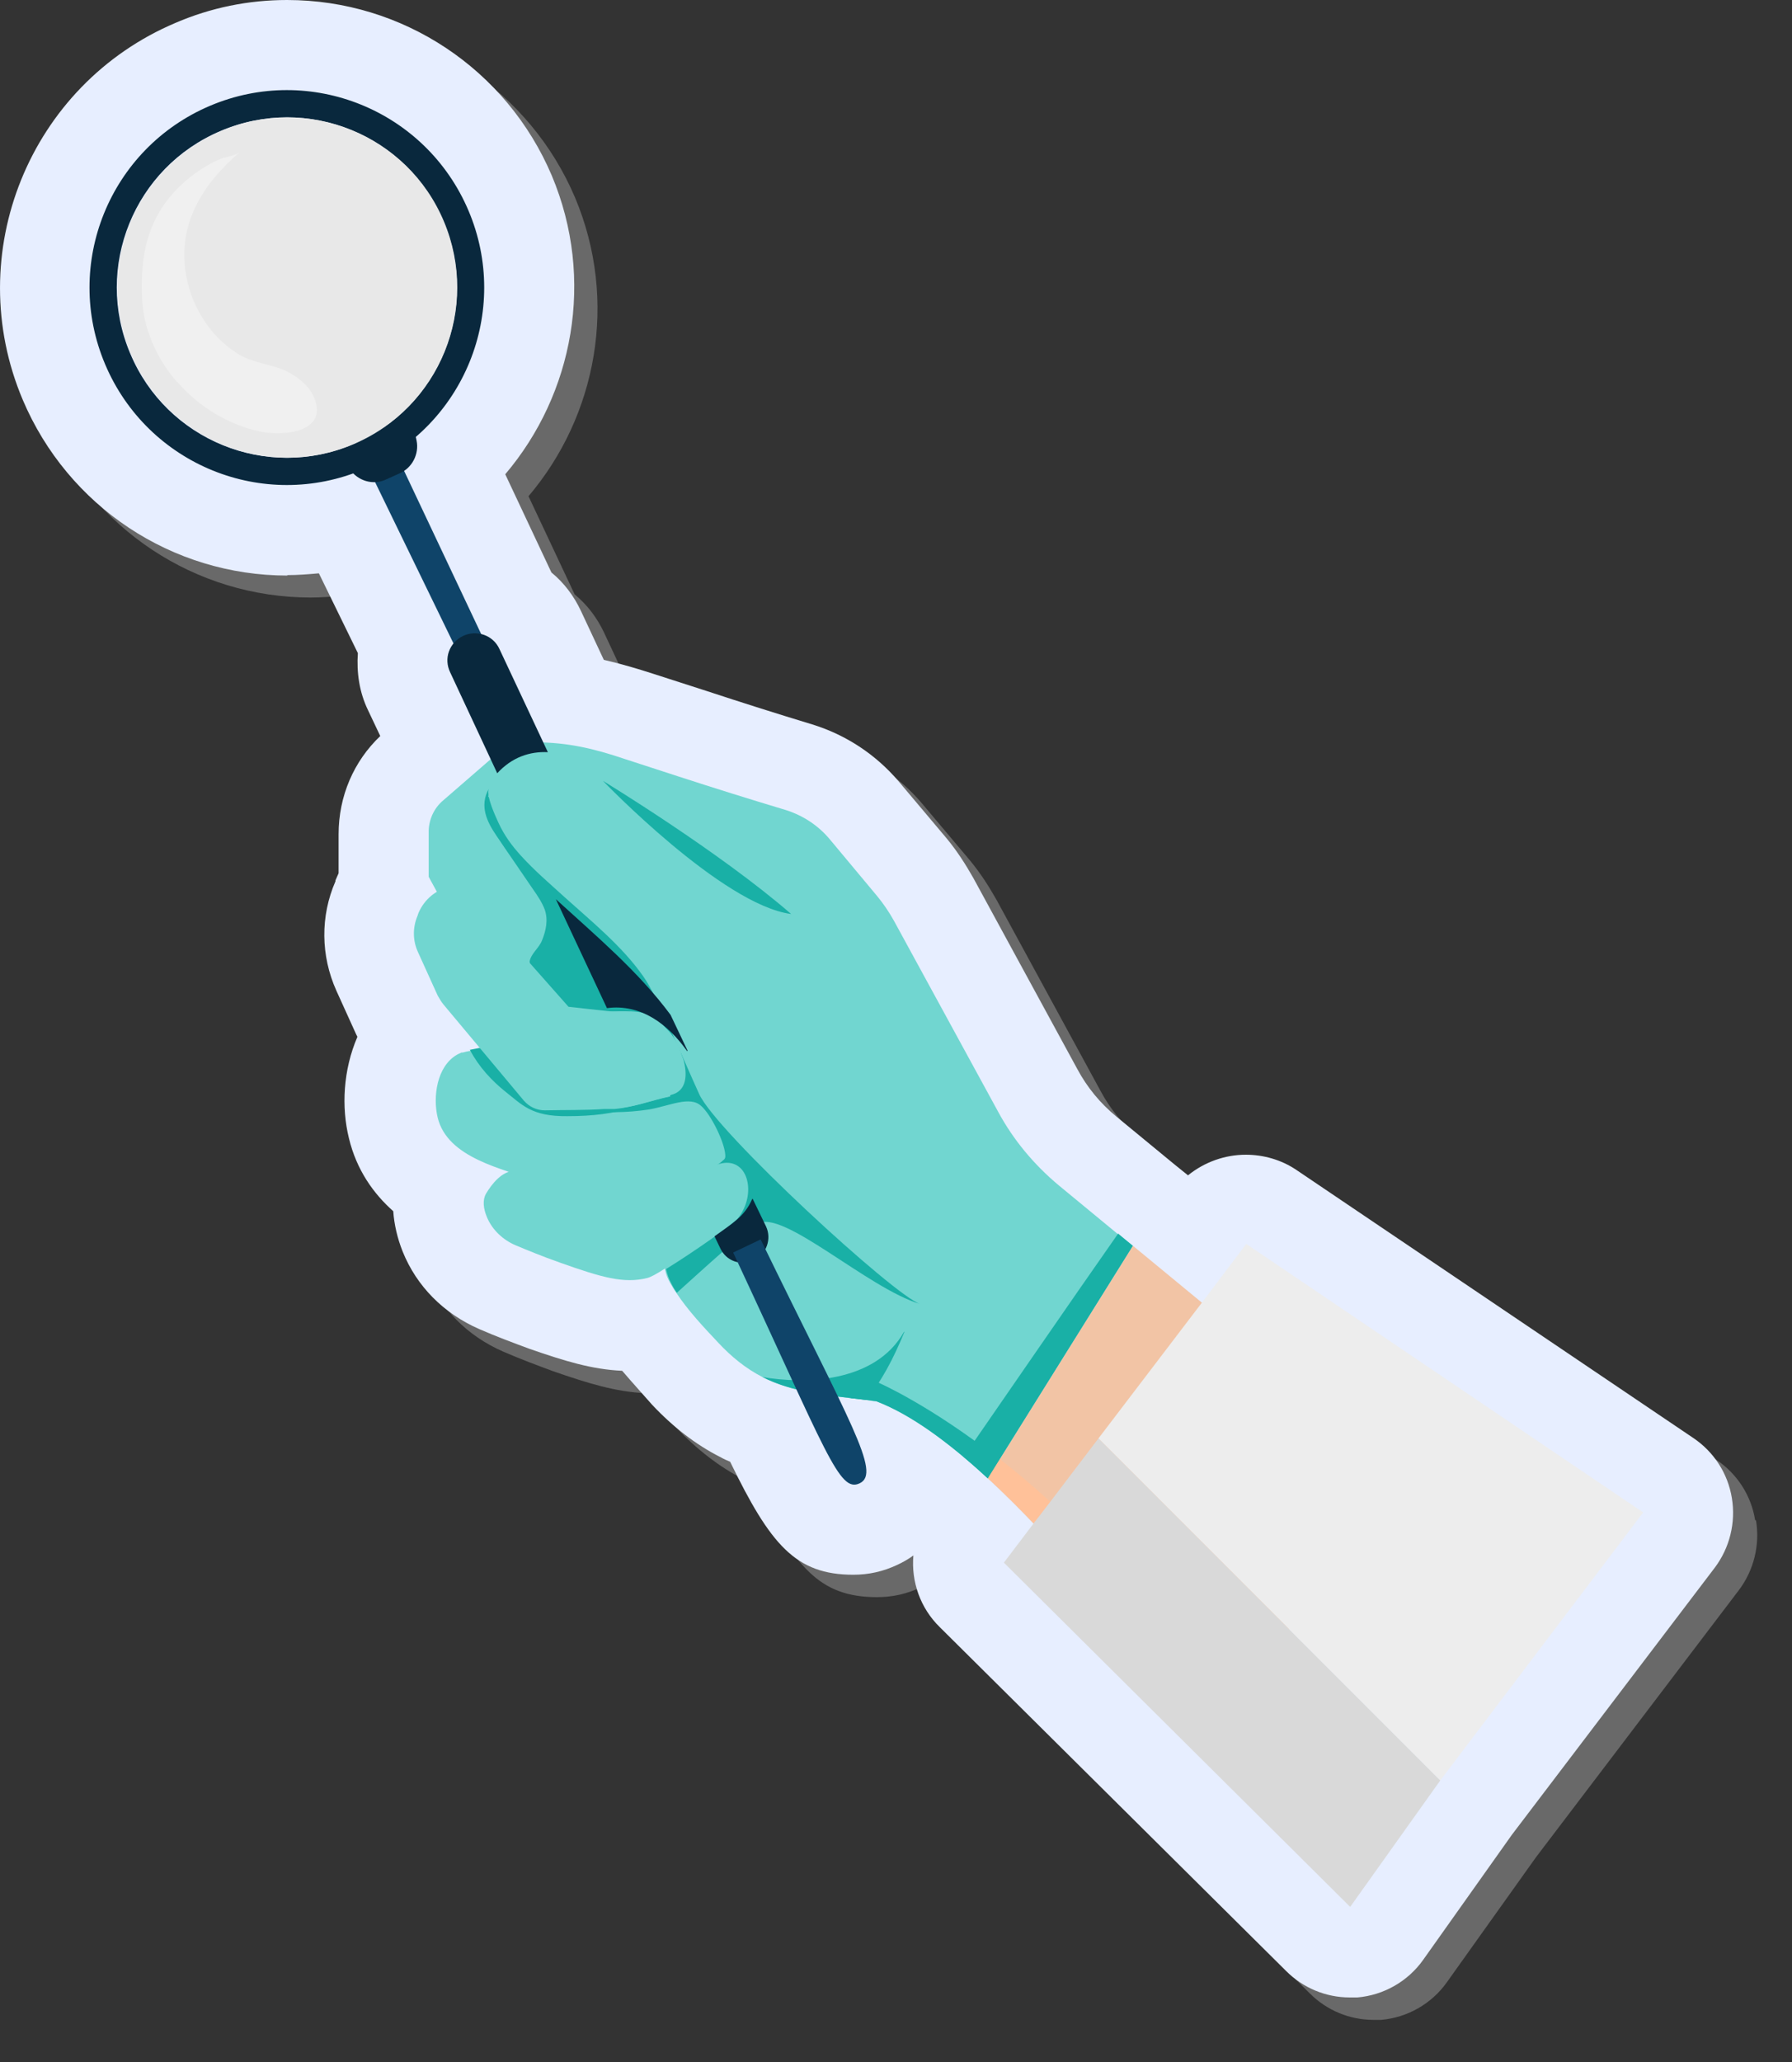 <?xml version="1.0" encoding="UTF-8"?> <svg xmlns="http://www.w3.org/2000/svg" width="40" height="46" viewBox="0 0 40 46" fill="none"><rect x="0" y="0" width="40" height="46" fill="#333333" stroke="none"/><g style="mix-blend-mode:multiply" opacity="0.7"><path d="M39.177 33.91C39.087 33.36 38.777 32.88 38.317 32.57L29.457 26.59C29.117 26.36 28.717 26.25 28.327 26.25C27.867 26.25 27.407 26.41 27.037 26.71L26.727 26.46L25.427 25.39C25.077 25.1 24.787 24.75 24.567 24.34L22.247 20.08C22.077 19.78 21.887 19.48 21.647 19.19L20.577 17.92C20.067 17.32 19.397 16.88 18.647 16.65C17.857 16.41 17.067 16.16 16.277 15.9L15.097 15.52C14.757 15.41 14.387 15.3 13.997 15.21L13.487 14.12C13.327 13.78 13.107 13.49 12.827 13.26L11.797 11.07C13.317 9.28 13.807 6.72 12.837 4.41C11.827 2.03 9.507 0.49 6.927 0.49C6.067 0.49 5.227 0.66 4.437 1C1.177 2.38 -0.353 6.15 1.027 9.41C2.037 11.79 4.357 13.33 6.937 13.33C7.177 13.33 7.417 13.31 7.647 13.29L8.517 15.07C8.487 15.5 8.547 15.94 8.747 16.35L9.017 16.92C8.427 17.48 8.087 18.26 8.087 19.11V19.98C8.067 20.03 8.037 20.09 8.017 20.14V20.16C7.677 20.94 7.687 21.82 8.037 22.6L8.477 23.57C8.477 23.57 8.497 23.61 8.507 23.63C8.187 24.37 8.147 25.2 8.317 25.89C8.487 26.6 8.867 27.13 9.307 27.52C9.327 27.81 9.397 28.12 9.517 28.42C9.827 29.19 10.427 29.8 11.227 30.15C11.617 30.32 11.997 30.46 12.347 30.59C13.127 30.86 13.737 31.05 14.417 31.08C14.647 31.35 14.877 31.6 15.087 31.84C15.557 32.34 16.067 32.73 16.597 33C16.597 33 16.607 33 16.617 33.01C16.687 33.05 16.757 33.08 16.827 33.11C17.727 34.96 18.287 35.63 19.577 35.63C19.917 35.63 20.237 35.56 20.557 35.41C20.687 35.35 20.807 35.28 20.917 35.2C20.867 35.78 21.067 36.37 21.507 36.8L29.237 44.47C29.617 44.85 30.127 45.06 30.657 45.06C30.717 45.06 30.767 45.06 30.827 45.06C31.417 45.01 31.957 44.7 32.297 44.22L34.287 41.43L38.817 35.47C39.147 35.03 39.287 34.47 39.197 33.92L39.177 33.91Z" fill="#808080"></path></g><path d="M12.23 16.78C11.83 16.76 11.44 16.89 11.1 17.25L12.42 20.06C13.33 20.89 14.26 21.67 14.98 22.64L12.24 16.78H12.23Z" fill="white"></path><path d="M16.979 26.93L15.339 23.44C14.899 22.83 14.299 22.39 13.549 22.48L15.959 27.63C16.389 27.45 16.749 27.26 16.979 26.93Z" fill="white"></path><path d="M16.728 26.46C16.728 26.56 16.728 26.64 16.718 26.67C16.658 26.99 16.438 27.21 15.728 27.7C15.708 27.71 15.688 27.73 15.668 27.74C14.958 28.23 14.608 28.47 14.448 28.51C13.928 28.64 13.438 28.5 12.508 28.17C12.108 28.03 11.748 27.88 11.508 27.78C11.228 27.66 10.988 27.44 10.868 27.15C10.788 26.96 10.768 26.77 10.848 26.63C10.978 26.41 11.208 26.12 11.488 26.12L13.848 26.83L15.978 25.83C15.978 25.83 16.408 25.83 16.608 26.1C16.688 26.21 16.718 26.33 16.718 26.43L16.728 26.46Z" fill="#71D6D0"></path><path d="M16.149 25.87L16.119 25.89L16.089 25.91L14.439 26.73C14.439 26.73 14.149 26.9 14.119 26.91C13.939 26.94 13.409 26.89 13.089 26.77C12.719 26.63 12.339 26.49 11.969 26.35C11.229 26.07 9.989 25.84 9.769 24.93C9.659 24.47 9.749 23.79 10.199 23.53C10.229 23.51 10.269 23.5 10.299 23.48C10.299 23.48 10.319 23.48 10.329 23.48C10.369 23.47 10.439 23.45 10.519 23.44C10.609 23.42 10.689 23.41 10.719 23.4C10.799 23.4 10.869 23.41 10.929 23.44C11.079 23.51 11.219 23.64 11.359 23.78C11.429 23.85 11.499 23.92 11.579 23.98C11.599 24 11.619 24.01 11.649 24.03C11.669 24.04 11.689 24.06 11.709 24.07C11.729 24.08 11.749 24.09 11.779 24.1C11.809 24.11 11.839 24.12 11.859 24.14C12.019 24.21 12.179 24.27 12.349 24.34C12.689 24.48 13.039 24.62 13.379 24.76L14.949 24.37H14.999L15.349 24.27H15.399C15.529 24.35 15.769 24.55 15.939 24.89C16.129 25.27 16.159 25.73 16.149 25.89V25.87Z" fill="#71D6D0"></path><path d="M15.418 24.43C15.248 24.4 15.098 24.43 14.938 24.48C14.878 24.5 14.818 24.52 14.748 24.55C14.568 24.63 14.348 24.66 14.148 24.71C13.668 24.84 13.248 24.9 12.668 24.9C11.858 24.91 11.648 24.64 11.278 24.35C10.978 24.11 10.688 23.8 10.488 23.42C10.578 23.4 10.658 23.39 10.688 23.38C10.768 23.38 10.838 23.39 10.898 23.42C10.918 23.45 10.948 23.48 10.978 23.51C11.088 23.6 11.208 23.67 11.318 23.76C11.338 23.77 11.348 23.79 11.368 23.8C11.428 23.85 11.478 23.91 11.538 23.96C11.558 23.98 11.578 23.99 11.608 24.01C11.628 24.03 11.648 24.04 11.668 24.05C11.688 24.06 11.708 24.07 11.738 24.08C11.768 24.09 11.798 24.1 11.818 24.12C11.978 24.19 12.138 24.27 12.308 24.32C12.338 24.33 12.378 24.34 12.418 24.35C12.698 24.41 13.008 24.39 13.288 24.37C13.708 24.34 14.118 24.25 14.518 24.12C14.688 24.06 14.868 23.91 15.058 23.97C15.138 24 15.208 24.08 15.258 24.14C15.258 24.15 15.288 24.2 15.318 24.26C15.358 24.34 15.398 24.45 15.398 24.44L15.418 24.43Z" fill="#19B0A6"></path><path d="M25.289 27.79L22.049 32.98C21.869 32.81 21.689 32.65 21.509 32.5C20.829 31.93 20.179 31.49 19.559 31.26C19.479 31.26 19.409 31.24 19.329 31.23C19.209 31.21 19.099 31.2 18.979 31.19C18.219 31.1 17.599 31.01 17.019 30.72C16.649 30.53 16.329 30.27 16.039 29.96C15.709 29.61 15.359 29.24 15.089 28.83C15.039 28.76 14.999 28.69 14.959 28.62C14.909 28.53 14.869 28.44 14.849 28.34C14.829 28.23 14.829 28.11 14.859 28C14.959 27.68 15.299 27.51 15.559 27.29C15.949 26.94 16.119 26.45 16.099 25.95C16.099 25.78 16.069 25.6 16.019 25.43C15.939 25.15 15.809 24.89 15.639 24.67C15.399 24.37 15.079 24.14 14.689 24.05C14.419 23.98 14.129 24 13.849 23.99C13.569 23.98 13.279 23.95 13.039 23.8C12.729 23.61 12.739 23.38 12.689 23.07C12.639 22.78 12.519 22.49 12.419 22.22C12.399 22.14 12.369 22.07 12.349 22C12.319 21.89 12.289 21.81 12.279 21.78C12.179 21.48 12.069 21.41 11.949 21.42C11.899 21.42 11.859 21.44 11.809 21.47C11.809 21.47 11.799 21.47 11.789 21.47C11.719 21.5 11.649 21.56 11.569 21.6C11.459 21.66 11.349 21.71 11.229 21.69C11.199 21.69 11.159 21.67 11.119 21.66L10.569 21.38L9.809 20L9.569 19.56V18.59C9.559 18.31 9.679 18.03 9.899 17.85L10.949 16.94C11.229 16.7 11.579 16.57 11.939 16.56C12.669 16.56 13.259 16.7 13.939 16.93C14.339 17.06 14.739 17.19 15.139 17.32C15.939 17.58 16.739 17.83 17.539 18.07C17.919 18.19 18.259 18.41 18.519 18.72L19.579 19.99C19.719 20.16 19.849 20.35 19.959 20.55L22.279 24.8C22.619 25.43 23.079 25.98 23.629 26.44L24.939 27.52L25.279 27.8L25.289 27.79Z" fill="#71D6D0"></path><path d="M25.289 27.79L22.049 32.98C23.499 34.32 25.009 36.15 26.359 37.76C26.509 37.7 26.659 37.65 26.809 37.58C30.389 36.04 31.099 32.58 31.099 32.58L25.299 27.8L25.289 27.79Z" fill="#F2C4A5"></path><path d="M13.459 17.42C13.459 17.42 16.119 20.19 17.659 20.39C16.059 19 13.459 17.42 13.459 17.42Z" fill="#19B0A6"></path><path d="M20.538 29.09C19.369 28.74 17.468 26.96 16.909 27.3C16.588 27.49 15.698 28.31 15.108 28.84C15.059 28.77 15.018 28.7 14.979 28.62C14.928 28.53 14.889 28.41 14.868 28.31C15.559 27.88 16.378 27.3 16.479 27.17C16.889 26.64 16.709 25.84 16.119 25.95C16.049 25.96 15.979 25.99 15.889 26.03C16.018 25.84 16.209 25.96 16.189 25.76C16.169 25.47 15.868 24.86 15.649 24.67C15.399 24.44 14.948 24.67 14.489 24.75C13.979 24.83 13.498 24.82 12.969 24.79C13.309 24.81 13.979 24.54 14.248 24.35C14.379 24.25 14.549 24.16 14.698 24.05C14.829 23.96 14.928 23.85 14.989 23.71C15.139 23.33 14.879 22.79 14.498 22.64C14.329 22.57 14.139 22.56 13.948 22.56C13.579 22.55 12.959 22.65 12.639 22.45C12.569 22.4 12.489 22.32 12.428 22.22C12.368 22.14 12.309 22.05 12.258 21.99C12.168 21.89 12.079 21.79 11.989 21.69C11.948 21.65 11.829 21.55 11.819 21.5C11.819 21.5 11.819 21.48 11.819 21.47C11.838 21.28 12.028 21.16 12.098 20.98C12.188 20.76 12.239 20.52 12.159 20.29C12.098 20.13 11.998 19.98 11.899 19.84C11.629 19.44 11.348 19.04 11.079 18.64C10.868 18.33 10.698 17.98 10.909 17.6C10.848 17.76 11.069 18.23 11.129 18.36C11.258 18.64 11.428 18.87 11.629 19.09C11.928 19.42 12.258 19.7 12.598 20.01C13.198 20.55 13.889 21.11 14.358 21.78C14.678 22.23 15.219 23.56 15.608 24.41C15.998 25.26 19.968 28.91 20.538 29.09Z" fill="#19B0A6"></path><path d="M14.93 24.46C14.52 24.55 14.15 24.7 13.72 24.74C13.68 24.74 13.64 24.74 13.6 24.74C13.56 24.74 13.53 24.74 13.49 24.74C13.05 24.77 12.61 24.76 12.16 24.77C11.98 24.77 11.81 24.69 11.69 24.55L9.9 22.41C9.85 22.35 9.81 22.28 9.77 22.21L9.33 21.24C9.21 20.98 9.21 20.69 9.32 20.43L9.34 20.37C9.47 20.06 9.74 19.84 10.07 19.77C10.3 19.72 10.57 19.71 10.74 19.87C11.25 20.35 11.69 21.33 11.69 21.33L12.69 22.46C12.99 22.49 13.3 22.53 13.6 22.56C13.79 22.58 14 22.56 14.18 22.6C14.57 22.67 14.92 22.9 15.1 23.25C15.14 23.32 15.17 23.4 15.2 23.48C15.2 23.51 15.22 23.54 15.22 23.56C15.31 23.9 15.32 24.35 14.91 24.44L14.93 24.46Z" fill="#71D6D0"></path><path d="M20.189 29.71C19.939 30.32 19.669 30.83 19.329 31.23C18.41 31.12 17.689 31.06 17.02 30.72C17.939 30.88 19.529 30.86 20.18 29.71H20.189Z" fill="#19B0A6"></path><path d="M11.289 21.65C11.289 21.65 11.249 21.67 11.239 21.68C11.209 21.68 11.169 21.66 11.139 21.65C11.139 21.65 11.069 21.61 10.979 21.57C10.719 21.44 10.509 21.24 10.369 20.98L9.829 19.99L9.709 19.77C9.919 19.62 10.339 19.56 11.019 20.47C11.339 20.9 11.519 21.45 11.299 21.64L11.289 21.65Z" fill="#71D6D0"></path><path d="M14.959 24.46C14.569 24.54 14.219 24.68 13.819 24.72C13.779 24.72 13.749 24.72 13.709 24.72C13.679 24.72 13.639 24.72 13.609 24.72C13.519 24.64 13.449 24.54 13.429 24.41L13.389 24.22C13.329 23.91 13.539 23.61 13.869 23.54L14.759 23.45C14.909 23.42 15.059 23.42 15.179 23.47C15.209 23.53 15.239 23.58 15.259 23.65C15.339 23.95 15.349 24.35 14.959 24.43V24.46Z" fill="#71D6D0"></path><path d="M16.168 25.84C16.088 26.06 14.758 26.57 14.428 26.72C14.428 26.72 13.938 25.91 14.558 25.65C14.818 25.54 15.128 25.37 15.398 25.31C15.538 25.28 15.688 25.26 15.828 25.3C16.018 25.35 16.058 25.52 16.138 25.67C16.178 25.73 16.178 25.79 16.158 25.84H16.168Z" fill="#71D6D0"></path><path d="M10.898 17.77L12.168 19.16C12.248 19.16 12.698 19.18 13.069 18.83C13.409 18.51 13.438 18.09 13.448 18C13.039 17.6 12.639 17.2 12.229 16.8C12.139 16.8 11.729 16.76 11.358 17.05C11.018 17.31 10.928 17.67 10.898 17.77Z" fill="#71D6D0"></path><path d="M16.668 26.47C16.668 26.57 16.668 26.66 16.658 26.7C16.608 27.04 16.508 27.19 15.668 27.75L15.648 27.71C15.568 27.48 15.638 27.24 15.818 27.1L16.668 26.46V26.47Z" fill="#71D6D0"></path><path d="M15.348 23.44L14.968 22.64C14.248 21.67 13.318 20.89 12.408 20.06L13.548 22.49C14.298 22.39 14.908 22.84 15.338 23.45L15.348 23.44Z" fill="#09283D"></path><path d="M6.079 6.04C5.909 5.67 5.959 5.32 6.119 5.24C6.139 5.23 6.169 5.22 6.199 5.22C6.359 5.22 6.609 5.39 6.759 5.72L10.899 14.48L10.349 14.82L6.079 6.04Z" fill="#0F4469"></path><path d="M10.049 15L11.099 17.25C11.429 16.89 11.829 16.76 12.229 16.78L11.149 14.48C11.009 14.17 10.639 14.04 10.329 14.19C10.029 14.34 9.899 14.69 10.049 15Z" fill="#09283D"></path><path d="M16.789 26.75C16.619 27.14 16.349 27.29 15.949 27.58L16.079 27.85C16.209 28.13 16.539 28.25 16.819 28.11H16.839C17.109 27.97 17.229 27.64 17.099 27.36L16.799 26.74L16.789 26.75Z" fill="#09283D"></path><path d="M16.369 27.94L16.979 27.65C18.969 31.74 19.679 32.86 19.189 33.09C18.729 33.31 18.459 32.42 16.369 27.95V27.94Z" fill="#0F4469"></path><path d="M19.619 30.84L18.949 30.98L18.989 31.19C19.099 31.2 19.219 31.22 19.329 31.23C19.409 31.24 19.479 31.25 19.559 31.26C20.339 31.56 21.179 32.18 22.049 32.98L22.309 32.56C20.769 31.35 19.619 30.85 19.619 30.85V30.84Z" fill="#19B0A6"></path><path d="M22.309 32.55L22.049 32.97C23.499 34.31 25.009 36.14 26.359 37.75C26.509 37.69 26.659 37.64 26.809 37.57C25.369 35.25 23.689 33.62 22.319 32.55H22.309Z" fill="#FFC199"></path><path d="M36.678 33.74L32.148 39.72L24.518 32.09L26.828 29.06L27.818 27.75L36.678 33.74Z" fill="white"></path><path d="M32.148 39.72L30.138 42.54L22.408 34.86L23.068 33.99L23.438 33.51L24.518 32.09L32.148 39.72Z" fill="#E6E6E6"></path><path d="M25.288 27.79L22.048 32.98C21.868 32.81 21.688 32.65 21.508 32.5C22.098 31.65 23.918 29 24.958 27.52L25.298 27.8L25.288 27.79Z" fill="#19B0A6"></path><path d="M7.729 10.35L7.809 10.47C7.989 10.73 8.329 10.83 8.609 10.7L8.919 10.56C9.199 10.44 9.359 10.13 9.299 9.83L9.239 9.55L7.719 10.35H7.729Z" fill="#09283D"></path><path d="M8.118 10.47C10.358 9.52 11.408 6.94 10.458 4.7C9.508 2.46 6.928 1.41 4.688 2.36C2.448 3.31 1.398 5.89 2.348 8.13C3.298 10.37 5.878 11.42 8.118 10.47ZM7.878 9.91C5.948 10.73 3.718 9.82 2.908 7.89C2.088 5.96 2.998 3.73 4.928 2.92C6.858 2.1 9.088 3.01 9.898 4.94C10.718 6.87 9.808 9.1 7.878 9.91Z" fill="#09283D"></path><path d="M7.889 9.91C9.819 9.09 10.719 6.87 9.909 4.94C9.099 3.01 6.869 2.1 4.939 2.92C3.009 3.74 2.099 5.96 2.919 7.89C3.739 9.82 5.959 10.73 7.889 9.91Z" fill="#F0F0F0"></path><path opacity="0.34" d="M3.949 8.52C3.489 7.99 3.189 7.32 3.169 6.6C3.139 5.84 3.249 5.11 3.709 4.5C3.919 4.22 4.179 3.98 4.469 3.79C4.609 3.7 4.759 3.61 4.909 3.55C5.029 3.5 5.269 3.47 5.359 3.39C4.889 3.79 4.469 4.28 4.259 4.86C3.989 5.59 4.109 6.44 4.519 7.09C4.719 7.42 4.999 7.7 5.319 7.9C5.679 8.12 6.119 8.12 6.469 8.32C6.699 8.45 6.919 8.63 7.019 8.89C7.319 9.65 6.319 9.73 5.819 9.63C5.099 9.48 4.429 9.07 3.949 8.51V8.52Z" fill="white"></path><path d="M6.408 12.83C6.648 12.83 6.888 12.81 7.118 12.79L7.988 14.57C7.958 15 8.018 15.44 8.218 15.85L8.488 16.42C7.898 16.98 7.558 17.76 7.558 18.61V19.48C7.538 19.53 7.508 19.59 7.488 19.64V19.66C7.148 20.44 7.158 21.32 7.508 22.1L7.948 23.07C7.948 23.07 7.968 23.11 7.978 23.13C7.658 23.87 7.618 24.7 7.788 25.39C7.958 26.1 8.338 26.63 8.778 27.02C8.798 27.31 8.868 27.62 8.988 27.92C9.298 28.69 9.898 29.3 10.698 29.65C11.088 29.82 11.468 29.96 11.818 30.09C12.598 30.36 13.208 30.55 13.888 30.58C14.118 30.85 14.348 31.1 14.558 31.34C15.028 31.84 15.538 32.23 16.068 32.5C16.068 32.5 16.078 32.5 16.088 32.51C16.158 32.55 16.228 32.58 16.298 32.61C17.198 34.46 17.758 35.13 19.048 35.13C19.388 35.13 19.708 35.06 20.028 34.91C20.158 34.85 20.278 34.78 20.388 34.7C20.338 35.28 20.538 35.87 20.978 36.3L28.708 43.97C29.088 44.35 29.598 44.56 30.128 44.56C30.188 44.56 30.238 44.56 30.298 44.56C30.888 44.51 31.428 44.2 31.768 43.72L33.748 40.93L38.278 34.97C38.608 34.53 38.748 33.97 38.658 33.42C38.568 32.87 38.258 32.39 37.798 32.08L28.938 26.1C28.598 25.87 28.198 25.76 27.808 25.76C27.348 25.76 26.888 25.92 26.518 26.22L26.208 25.97L24.908 24.9C24.558 24.61 24.268 24.26 24.048 23.85L21.728 19.59C21.558 19.29 21.368 18.99 21.128 18.7L20.058 17.43C19.548 16.83 18.878 16.39 18.128 16.16C17.338 15.92 16.548 15.67 15.758 15.41L14.578 15.03C14.238 14.92 13.868 14.81 13.478 14.72L12.968 13.63C12.808 13.29 12.588 13 12.308 12.77L11.278 10.58C12.798 8.79 13.288 6.23 12.318 3.92C11.308 1.54 8.988 0 6.408 0C5.548 0 4.708 0.17 3.918 0.51C0.658 1.89 -0.872 5.66 0.508 8.92C1.518 11.3 3.838 12.84 6.418 12.84L6.408 12.83Z" fill="#E7EEFF"></path><path d="M12.23 16.78C11.83 16.76 11.44 16.89 11.1 17.25L12.42 20.06C13.33 20.89 14.26 21.67 14.98 22.64L12.24 16.78H12.23Z" fill="white"></path><path d="M16.979 26.93L15.339 23.44C14.899 22.83 14.299 22.39 13.549 22.48L15.959 27.63C16.389 27.45 16.749 27.26 16.979 26.93Z" fill="white"></path><path d="M16.728 26.46C16.728 26.56 16.728 26.64 16.718 26.67C16.658 26.99 16.438 27.21 15.728 27.7C15.708 27.71 15.688 27.73 15.668 27.74C14.958 28.23 14.608 28.47 14.448 28.51C13.928 28.64 13.438 28.5 12.508 28.17C12.108 28.03 11.748 27.88 11.508 27.78C11.228 27.66 10.988 27.44 10.868 27.15C10.788 26.96 10.768 26.77 10.848 26.63C10.978 26.41 11.208 26.12 11.488 26.12L13.848 26.83L15.978 25.83C15.978 25.83 16.408 25.83 16.608 26.1C16.688 26.21 16.718 26.33 16.718 26.43L16.728 26.46Z" fill="#71D6D0"></path><path d="M16.149 25.87L16.119 25.89L16.089 25.91L14.439 26.73C14.439 26.73 14.149 26.9 14.119 26.91C13.939 26.94 13.409 26.89 13.089 26.77C12.719 26.63 12.339 26.49 11.969 26.35C11.229 26.07 9.989 25.84 9.769 24.93C9.659 24.47 9.749 23.79 10.199 23.53C10.229 23.51 10.269 23.5 10.299 23.48C10.299 23.48 10.319 23.48 10.329 23.48C10.369 23.47 10.439 23.45 10.519 23.44C10.609 23.42 10.689 23.41 10.719 23.4C10.799 23.4 10.869 23.41 10.929 23.44C11.079 23.51 11.219 23.64 11.359 23.78C11.429 23.85 11.499 23.92 11.579 23.98C11.599 24 11.619 24.01 11.649 24.03C11.669 24.04 11.689 24.06 11.709 24.07C11.729 24.08 11.749 24.09 11.779 24.1C11.809 24.11 11.839 24.12 11.859 24.14C12.019 24.21 12.179 24.27 12.349 24.34C12.689 24.48 13.039 24.62 13.379 24.76L14.949 24.37H14.999L15.349 24.27H15.399C15.529 24.35 15.769 24.55 15.939 24.89C16.129 25.27 16.159 25.73 16.149 25.89V25.87Z" fill="#71D6D0"></path><path d="M15.418 24.43C15.248 24.4 15.098 24.43 14.938 24.48C14.878 24.5 14.818 24.52 14.748 24.55C14.568 24.63 14.348 24.66 14.148 24.71C13.668 24.84 13.248 24.9 12.668 24.9C11.858 24.91 11.648 24.64 11.278 24.35C10.978 24.11 10.688 23.8 10.488 23.42C10.578 23.4 10.658 23.39 10.688 23.38C10.768 23.38 10.838 23.39 10.898 23.42C10.918 23.45 10.948 23.48 10.978 23.51C11.088 23.6 11.208 23.67 11.318 23.76C11.338 23.77 11.348 23.79 11.368 23.8C11.428 23.85 11.478 23.91 11.538 23.96C11.558 23.98 11.578 23.99 11.608 24.01C11.628 24.03 11.648 24.04 11.668 24.05C11.688 24.06 11.708 24.07 11.738 24.08C11.768 24.09 11.798 24.1 11.818 24.12C11.978 24.19 12.138 24.27 12.308 24.32C12.338 24.33 12.378 24.34 12.418 24.35C12.698 24.41 13.008 24.39 13.288 24.37C13.708 24.34 14.118 24.25 14.518 24.12C14.688 24.06 14.868 23.91 15.058 23.97C15.138 24 15.208 24.08 15.258 24.14C15.258 24.15 15.288 24.2 15.318 24.26C15.358 24.34 15.398 24.45 15.398 24.44L15.418 24.43Z" fill="#19B0A6"></path><path d="M25.289 27.79L22.049 32.98C21.869 32.81 21.689 32.65 21.509 32.5C20.829 31.93 20.179 31.49 19.559 31.26C19.479 31.26 19.409 31.24 19.329 31.23C19.209 31.21 19.099 31.2 18.979 31.19C18.219 31.1 17.599 31.01 17.019 30.72C16.649 30.53 16.329 30.27 16.039 29.96C15.709 29.61 15.359 29.24 15.089 28.83C15.039 28.76 14.999 28.69 14.959 28.62C14.909 28.53 14.869 28.44 14.849 28.34C14.829 28.23 14.829 28.11 14.859 28C14.959 27.68 15.299 27.51 15.559 27.29C15.949 26.94 16.119 26.45 16.099 25.95C16.099 25.78 16.069 25.6 16.019 25.43C15.939 25.15 15.809 24.89 15.639 24.67C15.399 24.37 15.079 24.14 14.689 24.05C14.419 23.98 14.129 24 13.849 23.99C13.569 23.98 13.279 23.95 13.039 23.8C12.729 23.61 12.739 23.38 12.689 23.07C12.639 22.78 12.519 22.49 12.419 22.22C12.399 22.14 12.369 22.07 12.349 22C12.319 21.89 12.289 21.81 12.279 21.78C12.179 21.48 12.069 21.41 11.949 21.42C11.899 21.42 11.859 21.44 11.809 21.47C11.809 21.47 11.799 21.47 11.789 21.47C11.719 21.5 11.649 21.56 11.569 21.6C11.459 21.66 11.349 21.71 11.229 21.69C11.199 21.69 11.159 21.67 11.119 21.66L10.569 21.38L9.809 20L9.569 19.56V18.59C9.559 18.31 9.679 18.03 9.899 17.85L10.949 16.94C11.229 16.7 11.579 16.57 11.939 16.56C12.669 16.56 13.259 16.7 13.939 16.93C14.339 17.06 14.739 17.19 15.139 17.32C15.939 17.58 16.739 17.83 17.539 18.07C17.919 18.19 18.259 18.41 18.519 18.72L19.579 19.99C19.719 20.16 19.849 20.35 19.959 20.55L22.279 24.8C22.619 25.43 23.079 25.98 23.629 26.44L24.939 27.52L25.279 27.8L25.289 27.79Z" fill="#71D6D0"></path><path d="M25.289 27.79L22.049 32.98C23.499 34.32 25.009 36.15 26.359 37.76C26.509 37.7 26.659 37.65 26.809 37.58C30.389 36.04 31.099 32.58 31.099 32.58L25.299 27.8L25.289 27.79Z" fill="#F2C4A5"></path><path d="M13.459 17.42C13.459 17.42 16.119 20.19 17.659 20.39C16.059 19 13.459 17.42 13.459 17.42Z" fill="#19B0A6"></path><path d="M20.538 29.09C19.369 28.74 17.468 26.96 16.909 27.3C16.588 27.49 15.698 28.31 15.108 28.84C15.059 28.77 15.018 28.7 14.979 28.62C14.928 28.53 14.889 28.41 14.868 28.31C15.559 27.88 16.378 27.3 16.479 27.17C16.889 26.64 16.709 25.84 16.119 25.95C16.049 25.96 15.979 25.99 15.889 26.03C16.018 25.84 16.209 25.96 16.189 25.76C16.169 25.47 15.868 24.86 15.649 24.67C15.399 24.44 14.948 24.67 14.489 24.75C13.979 24.83 13.498 24.82 12.969 24.79C13.309 24.81 13.979 24.54 14.248 24.35C14.379 24.25 14.549 24.16 14.698 24.05C14.829 23.96 14.928 23.85 14.989 23.71C15.139 23.33 14.879 22.79 14.498 22.64C14.329 22.57 14.139 22.56 13.948 22.56C13.579 22.55 12.959 22.65 12.639 22.45C12.569 22.4 12.489 22.32 12.428 22.22C12.368 22.14 12.309 22.05 12.258 21.99C12.168 21.89 12.079 21.79 11.989 21.69C11.948 21.65 11.829 21.55 11.819 21.5C11.819 21.5 11.819 21.48 11.819 21.47C11.838 21.28 12.028 21.16 12.098 20.98C12.188 20.76 12.239 20.52 12.159 20.29C12.098 20.13 11.998 19.98 11.899 19.84C11.629 19.44 11.348 19.04 11.079 18.64C10.868 18.33 10.698 17.98 10.909 17.6C10.848 17.76 11.069 18.23 11.129 18.36C11.258 18.64 11.428 18.87 11.629 19.09C11.928 19.42 12.258 19.7 12.598 20.01C13.198 20.55 13.889 21.11 14.358 21.78C14.678 22.23 15.219 23.56 15.608 24.41C15.998 25.26 19.968 28.91 20.538 29.09Z" fill="#19B0A6"></path><path d="M14.93 24.46C14.52 24.55 14.15 24.7 13.72 24.74C13.68 24.74 13.64 24.74 13.6 24.74C13.56 24.74 13.53 24.74 13.49 24.74C13.05 24.77 12.61 24.76 12.16 24.77C11.98 24.77 11.81 24.69 11.69 24.55L9.9 22.41C9.85 22.35 9.81 22.28 9.77 22.21L9.33 21.24C9.21 20.98 9.21 20.69 9.32 20.43L9.34 20.37C9.47 20.06 9.74 19.84 10.07 19.77C10.3 19.72 10.57 19.71 10.74 19.87C11.25 20.35 11.69 21.33 11.69 21.33L12.69 22.46C12.99 22.49 13.3 22.53 13.6 22.56C13.79 22.58 14 22.56 14.18 22.6C14.57 22.67 14.92 22.9 15.1 23.25C15.14 23.32 15.17 23.4 15.2 23.48C15.2 23.51 15.22 23.54 15.22 23.56C15.31 23.9 15.32 24.35 14.91 24.44L14.93 24.46Z" fill="#71D6D0"></path><path d="M20.189 29.71C19.939 30.32 19.669 30.83 19.329 31.23C18.41 31.12 17.689 31.06 17.02 30.72C17.939 30.88 19.529 30.86 20.18 29.71H20.189Z" fill="#19B0A6"></path><path d="M11.289 21.65C11.289 21.65 11.249 21.67 11.239 21.68C11.209 21.68 11.169 21.66 11.139 21.65C11.139 21.65 11.069 21.61 10.979 21.57C10.719 21.44 10.509 21.24 10.369 20.98L9.829 19.99L9.709 19.77C9.919 19.62 10.339 19.56 11.019 20.47C11.339 20.9 11.519 21.45 11.299 21.64L11.289 21.65Z" fill="#71D6D0"></path><path d="M14.959 24.46C14.569 24.54 14.219 24.68 13.819 24.72C13.779 24.72 13.749 24.72 13.709 24.72C13.679 24.72 13.639 24.72 13.609 24.72C13.519 24.64 13.449 24.54 13.429 24.41L13.389 24.22C13.329 23.91 13.539 23.61 13.869 23.54L14.759 23.45C14.909 23.42 15.059 23.42 15.179 23.47C15.209 23.53 15.239 23.58 15.259 23.65C15.339 23.95 15.349 24.35 14.959 24.43V24.46Z" fill="#71D6D0"></path><path d="M16.168 25.84C16.088 26.06 14.758 26.57 14.428 26.72C14.428 26.72 13.938 25.91 14.558 25.65C14.818 25.54 15.128 25.37 15.398 25.31C15.538 25.28 15.688 25.26 15.828 25.3C16.018 25.35 16.058 25.52 16.138 25.67C16.178 25.73 16.178 25.79 16.158 25.84H16.168Z" fill="#71D6D0"></path><path d="M10.898 17.77L12.168 19.16C12.248 19.16 12.698 19.18 13.069 18.83C13.409 18.51 13.438 18.09 13.448 18C13.039 17.6 12.639 17.2 12.229 16.8C12.139 16.8 11.729 16.76 11.358 17.05C11.018 17.31 10.928 17.67 10.898 17.77Z" fill="#71D6D0"></path><path d="M16.668 26.47C16.668 26.57 16.668 26.66 16.658 26.7C16.608 27.04 16.508 27.19 15.668 27.75L15.648 27.71C15.568 27.48 15.638 27.24 15.818 27.1L16.668 26.46V26.47Z" fill="#71D6D0"></path><path d="M15.348 23.44L14.968 22.64C14.248 21.67 13.318 20.89 12.408 20.06L13.548 22.49C14.298 22.39 14.908 22.84 15.338 23.45L15.348 23.44Z" fill="#09283D"></path><path d="M6.079 6.04C5.909 5.67 5.959 5.32 6.119 5.24C6.139 5.23 6.169 5.22 6.199 5.22C6.359 5.22 6.609 5.39 6.759 5.72L10.899 14.48L10.349 14.82L6.079 6.04Z" fill="#0F4469"></path><path d="M10.049 15L11.099 17.25C11.429 16.89 11.829 16.76 12.229 16.78L11.149 14.48C11.009 14.17 10.639 14.04 10.329 14.19C10.029 14.34 9.899 14.69 10.049 15Z" fill="#09283D"></path><path d="M16.789 26.75C16.619 27.14 16.349 27.29 15.949 27.58L16.079 27.85C16.209 28.13 16.539 28.25 16.819 28.11H16.839C17.109 27.97 17.229 27.64 17.099 27.36L16.799 26.74L16.789 26.75Z" fill="#09283D"></path><path d="M16.369 27.94L16.979 27.65C18.969 31.74 19.679 32.86 19.189 33.09C18.729 33.31 18.459 32.42 16.369 27.95V27.94Z" fill="#0F4469"></path><path d="M19.619 30.84L18.949 30.98L18.989 31.19C19.099 31.2 19.219 31.22 19.329 31.23C19.409 31.24 19.479 31.25 19.559 31.26C20.339 31.56 21.179 32.18 22.049 32.98L22.309 32.56C20.769 31.35 19.619 30.85 19.619 30.85V30.84Z" fill="#19B0A6"></path><path d="M22.309 32.55L22.049 32.97C23.499 34.31 25.009 36.14 26.359 37.75C26.509 37.69 26.659 37.64 26.809 37.57C25.369 35.25 23.689 33.62 22.319 32.55H22.309Z" fill="#FFC199"></path><path d="M36.678 33.74L32.148 39.72L24.518 32.09L26.828 29.06L27.818 27.75L36.678 33.74Z" fill="#EDEDED"></path><path d="M32.148 39.72L30.138 42.54L22.408 34.86L23.068 33.99L23.438 33.51L24.518 32.09L32.148 39.72Z" fill="#D9D9D9"></path><path d="M25.288 27.79L22.048 32.98C21.868 32.81 21.688 32.65 21.508 32.5C22.098 31.65 23.918 29 24.958 27.52L25.298 27.8L25.288 27.79Z" fill="#19B0A6"></path><path d="M7.729 10.35L7.809 10.47C7.989 10.73 8.329 10.83 8.609 10.7L8.919 10.56C9.199 10.44 9.359 10.13 9.299 9.83L9.239 9.55L7.719 10.35H7.729Z" fill="#09283D"></path><path d="M8.118 10.47C10.358 9.52 11.408 6.94 10.458 4.7C9.508 2.46 6.928 1.41 4.688 2.36C2.448 3.31 1.398 5.89 2.348 8.13C3.298 10.37 5.878 11.42 8.118 10.47ZM7.878 9.91C5.948 10.73 3.718 9.82 2.908 7.89C2.088 5.96 2.998 3.73 4.928 2.92C6.858 2.1 9.088 3.01 9.898 4.94C10.718 6.87 9.808 9.1 7.878 9.91Z" fill="#09283D"></path><path d="M7.889 9.91C9.819 9.09 10.719 6.87 9.909 4.94C9.099 3.01 6.869 2.1 4.939 2.92C3.009 3.74 2.099 5.96 2.919 7.89C3.739 9.82 5.959 10.73 7.889 9.91Z" fill="#E8E8E8"></path><path opacity="0.34" d="M3.949 8.52C3.489 7.99 3.189 7.32 3.169 6.6C3.139 5.84 3.249 5.11 3.709 4.5C3.919 4.22 4.179 3.98 4.469 3.79C4.609 3.7 4.759 3.61 4.909 3.55C5.029 3.5 5.269 3.47 5.359 3.39C4.889 3.79 4.469 4.28 4.259 4.86C3.989 5.59 4.109 6.44 4.519 7.09C4.719 7.42 4.999 7.7 5.319 7.9C5.679 8.12 6.119 8.12 6.469 8.32C6.699 8.45 6.919 8.63 7.019 8.89C7.319 9.65 6.319 9.73 5.819 9.63C5.099 9.48 4.429 9.07 3.949 8.51V8.52Z" fill="white"></path></svg> 